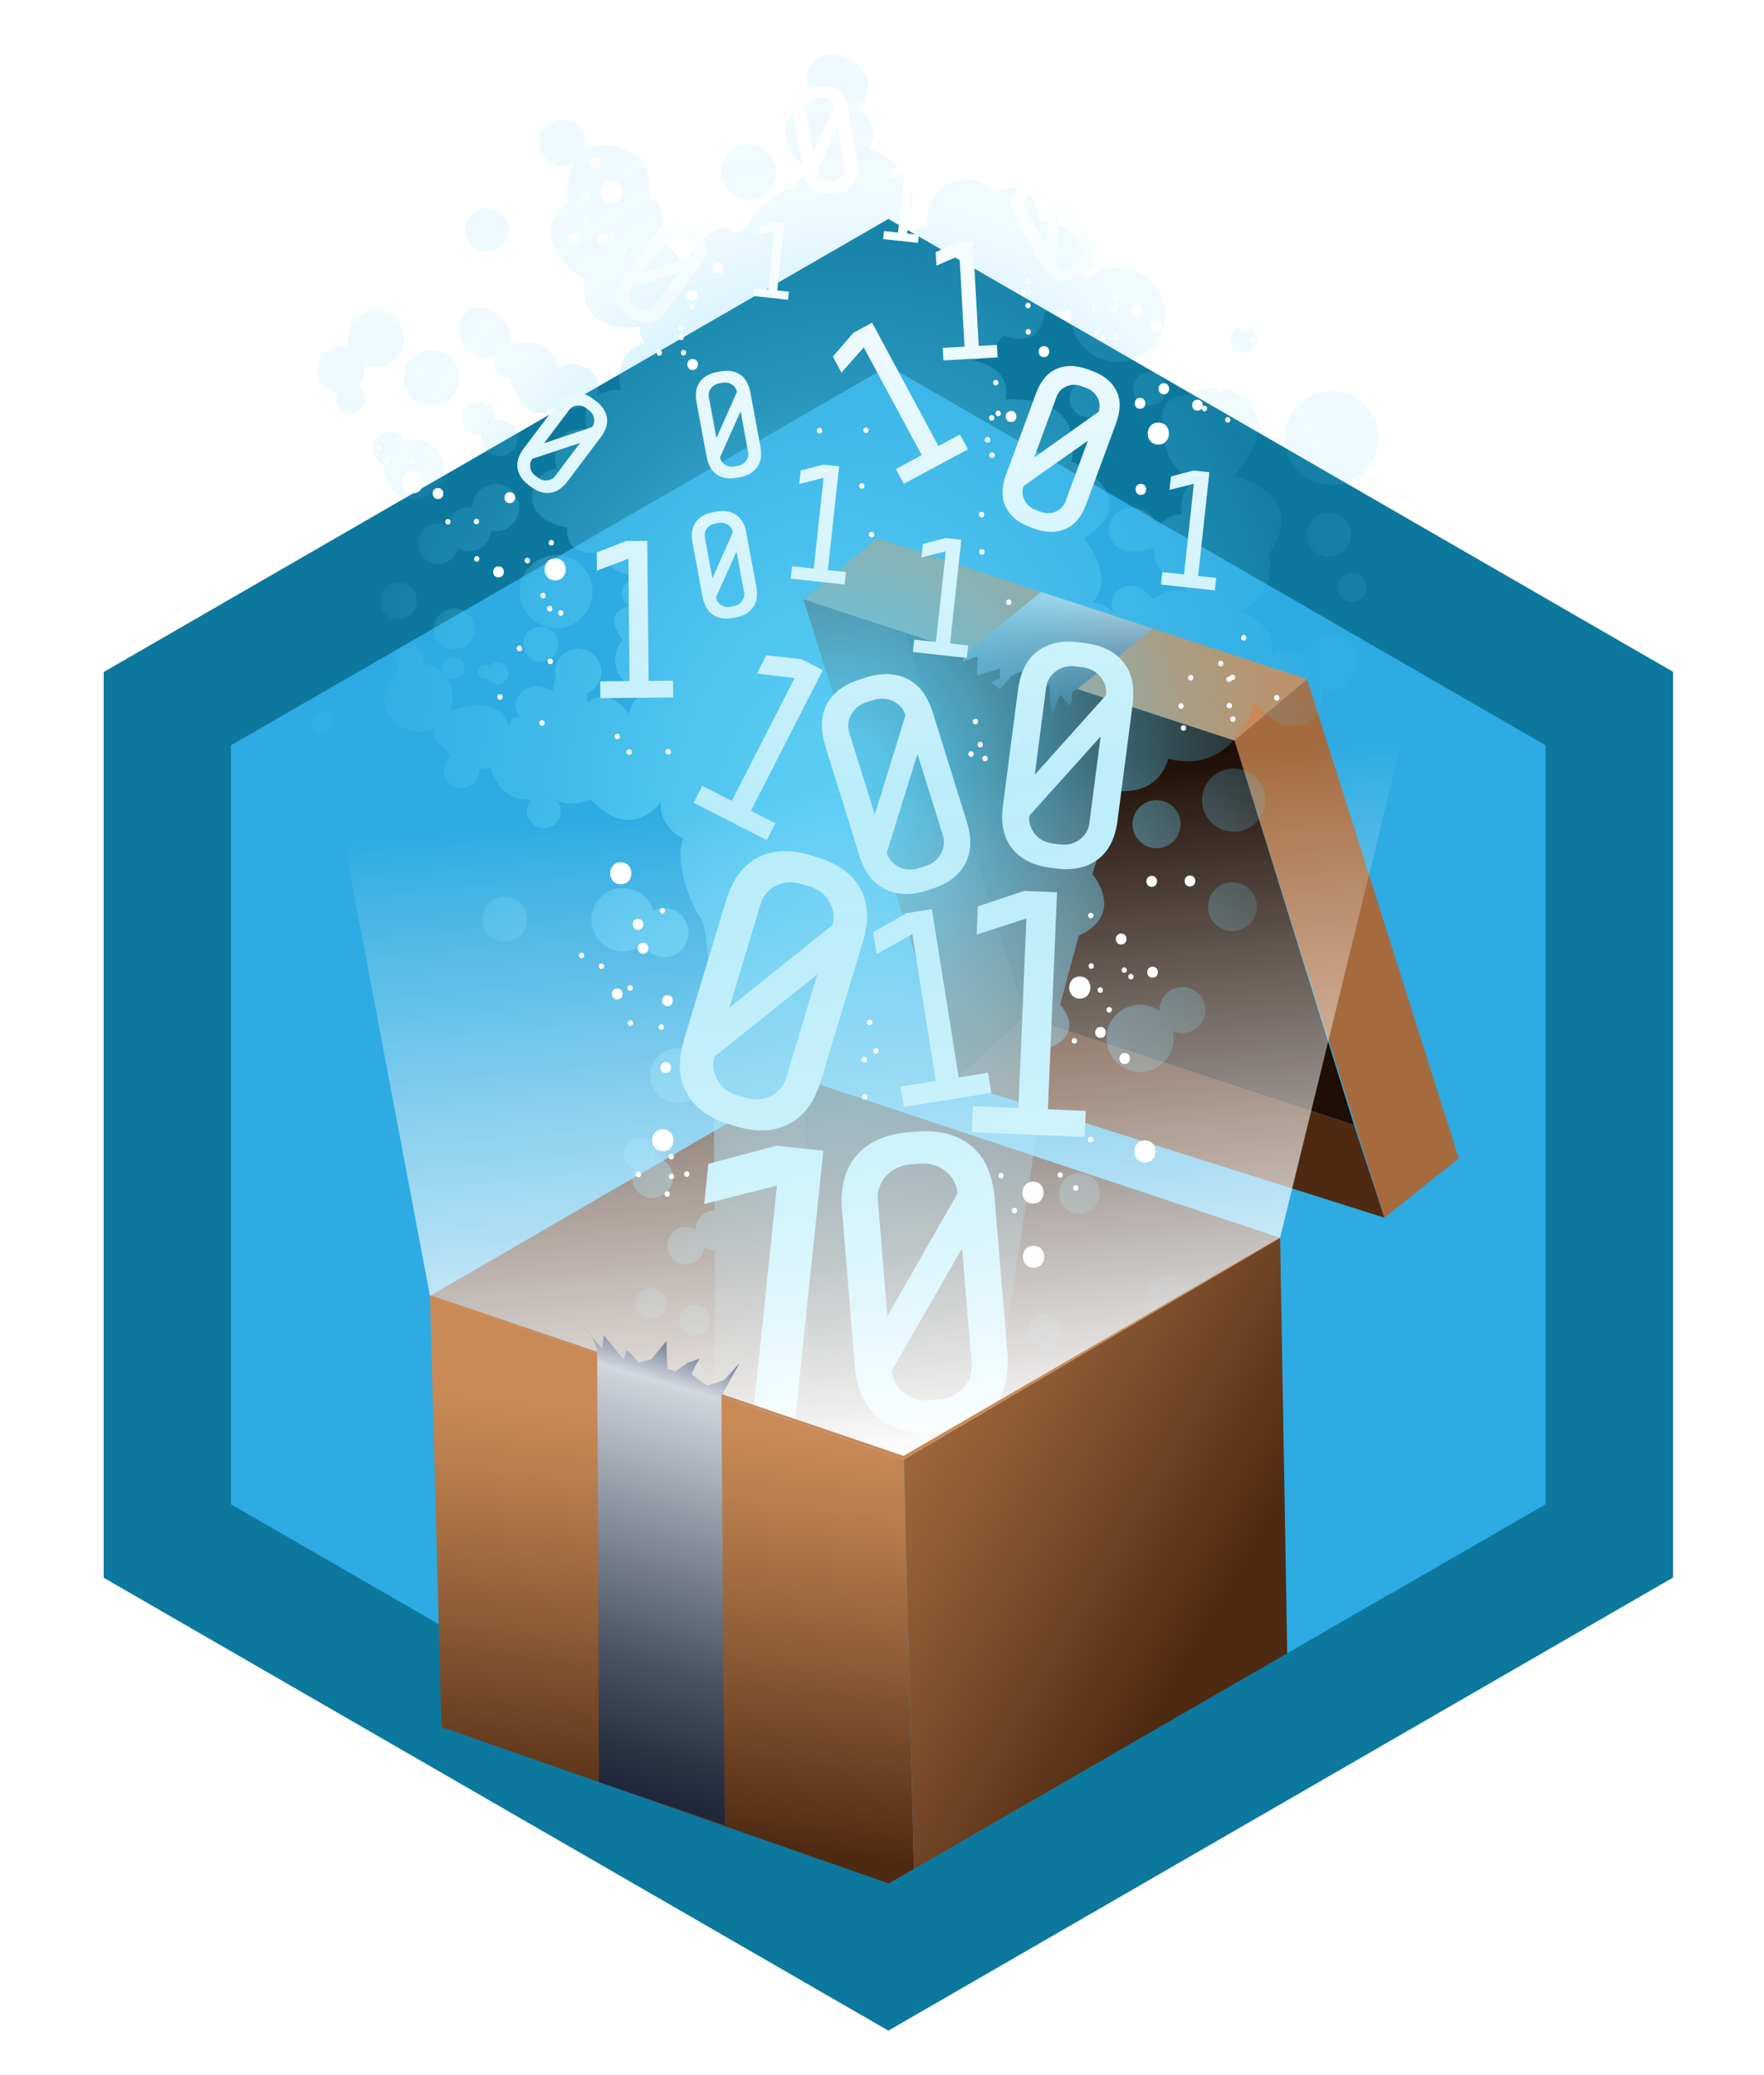 <?xml version="1.0" encoding="UTF-8"?>
<svg xmlns="http://www.w3.org/2000/svg" width="928.9" height="1092.7" xmlns:xlink="http://www.w3.org/1999/xlink" viewBox="0 0 928.9 1092.7">
  <defs>
    <linearGradient id="linear-gradient" x1="549.09" y1="312.04" x2="550.73" y2="378.44" gradientTransform="translate(20.88 -17.78) rotate(2.27)" gradientUnits="userSpaceOnUse">
      <stop offset="0" stop-color="#d4d8df"/>
      <stop offset=".02" stop-color="#cfd4db"/>
      <stop offset=".37" stop-color="#838995"/>
      <stop offset=".67" stop-color="#4b5363"/>
      <stop offset=".88" stop-color="#293143"/>
      <stop offset="1" stop-color="#1c2538"/>
    </linearGradient>
    <radialGradient id="radial-gradient" cx="434.38" cy="425.22" fx="434.38" fy="425.22" r="386.44" gradientTransform="translate(810.51 23.37) rotate(95.43) scale(1 .78)" gradientUnits="userSpaceOnUse">
      <stop offset="0" stop-color="#5bcdf4"/>
      <stop offset=".1" stop-color="rgba(91, 205, 244, .97)" stop-opacity=".97"/>
      <stop offset=".24" stop-color="rgba(91, 205, 244, .88)" stop-opacity=".88"/>
      <stop offset=".42" stop-color="rgba(91, 205, 244, .74)" stop-opacity=".74"/>
      <stop offset=".62" stop-color="rgba(91, 205, 244, .54)" stop-opacity=".54"/>
      <stop offset=".84" stop-color="rgba(91, 205, 244, .29)" stop-opacity=".29"/>
      <stop offset="1" stop-color="#5bcdf4" stop-opacity=".1"/>
    </radialGradient>
    <linearGradient id="linear-gradient-2" x1="419.15" y1="241.36" x2="408.97" y2="835.14" gradientTransform="translate(36.44 -141.03) rotate(-.54)" gradientUnits="userSpaceOnUse">
      <stop offset="0" stop-color="#fff"/>
      <stop offset="1" stop-color="#81def7"/>
    </linearGradient>
    <filter id="outer-glow-1" filterUnits="userSpaceOnUse">
      <feOffset dx="0" dy="0"/>
      <feGaussianBlur result="blur" stdDeviation="14.58"/>
      <feFlood flood-color="#b6f0ff" flood-opacity="1"/>
      <feComposite in2="blur" operator="in"/>
      <feComposite in="SourceGraphic"/>
    </filter>
    <linearGradient id="linear-gradient-3" x1="348.52" y1="1071.81" x2="374.36" y2="749.71" gradientTransform="translate(20.88 -17.78) rotate(2.27)" gradientUnits="userSpaceOnUse">
      <stop offset=".32" stop-color="#4f2a12"/>
      <stop offset=".41" stop-color="#62391c"/>
      <stop offset=".69" stop-color="#99643c"/>
      <stop offset=".89" stop-color="#bb7f4f"/>
      <stop offset="1" stop-color="#c98a57"/>
    </linearGradient>
    <linearGradient id="linear-gradient-4" x1="734.45" y1="896" x2="466.12" y2="753.67" gradientTransform="translate(20.88 -17.78) rotate(2.27)" gradientUnits="userSpaceOnUse">
      <stop offset=".32" stop-color="#4f2a12"/>
      <stop offset=".58" stop-color="#754726"/>
      <stop offset=".85" stop-color="#976138"/>
      <stop offset="1" stop-color="#a56b3f"/>
    </linearGradient>
    <linearGradient id="linear-gradient-5" x1="523.59" y1="757.78" x2="432.7" y2="342.9" gradientTransform="translate(63.62 -50.21) rotate(6.88)" gradientUnits="userSpaceOnUse">
      <stop offset="0" stop-color="#fff"/>
      <stop offset=".83" stop-color="#fff" stop-opacity="0"/>
    </linearGradient>
    <linearGradient id="linear-gradient-6" x1="386.2" y1="717.33" x2="328.25" y2="949.53" gradientTransform="translate(20.88 -17.78) rotate(2.27)" gradientUnits="userSpaceOnUse">
      <stop offset="0" stop-color="#727c92"/>
      <stop offset=".09" stop-color="#d4d8df"/>
      <stop offset=".1" stop-color="#cfd4db"/>
      <stop offset=".43" stop-color="#838995"/>
      <stop offset=".69" stop-color="#4b5363"/>
      <stop offset=".89" stop-color="#293143"/>
      <stop offset="1" stop-color="#1c2538"/>
    </linearGradient>
  </defs>
  <g id="Layer_1" data-name="Layer 1">
    <polygon points="491.8 161 100.4 366.2 100.4 792 482.8 1022 856.5 801.6 847.5 373.2 491.8 161" style="fill: #2dabe2; stroke-width: 0px;"/>
    <path d="M467.8,1069.4L54.6,830.9v-477L467.8,115.3l413.2,238.5v477l-413.2,238.6ZM121.6,792.2l346.2,199.8,346.1-199.8v-399.7l-346-199.8L121.6,392.5v399.7Z" style="fill: #0d789e; stroke-width: 0px;"/>
  </g>
  <g id="Layer_2" data-name="Layer 2">
    <polygon points="423.14 568.37 425.93 751.33 226.43 682.46 423.14 568.37" style="fill: #351a0b; stroke-width: 0px;"/>
    <polygon points="423.14 568.37 674.09 651.86 475.98 768.61 425.93 751.33 423.14 568.37" style="fill: #1e0e05; stroke-width: 0px;"/>
    <g>
      <polygon points="423.13 315.66 461.86 283.38 688.3 357.68 650.09 390.02 423.13 315.66" style="fill: #c98a57; stroke-width: 0px;"/>
      <polygon points="423.13 315.66 502.79 569.65 539.63 535.57 476.4 333.11 423.13 315.66" style="fill: #351a0b; stroke-width: 0px;"/>
      <polygon points="729.03 641.29 502.79 569.65 539.63 535.57 712.98 592.37 729.03 641.29" style="fill: #4f2a12; stroke-width: 0px;"/>
      <polygon points="650.09 390.02 729.03 641.29 768.16 610.01 688.3 357.68 650.09 390.02" style="fill: #a56b3f; stroke-width: 0px;"/>
      <polygon points="650.09 390.02 476.4 333.11 539.63 535.57 712.98 592.37 650.09 390.02" style="fill: #1e0e05; stroke-width: 0px;"/>
    </g>
    <path d="M567.19,362.89l39.99-31.81-58.93-19.39-39.24,32.02-2.54,4.82,8.37-2.82-.34,9.99,9.71-2.85,2.5-.98-.22,5.48-4.86,1.96,4.84,3.73,6.09-6.83s9.2-6.64,8.87,1.74c-.33,8.37,1.22,16.54,1.22,16.54l1.98-10.31,8.13-3.42-.07,7.07,1.46,8.37,2.65-6.96,1.59-3.47,4.9,6.08,1.14-3.56.14-3.53,2.62-1.86Z" style="fill: url(#linear-gradient); stroke-width: 0px;"/>
    <g>
      <path d="M698.75,334.68c-11.04,2.2-11.77,11.54-11.77,11.54-9.08-8.55-17.79-.28-17.79-.28,3.95-17.82-16.43-24.22-16.43-24.22,21.24-7.91,15.27-29.95,15.27-29.95,22.6-31.85-18.35-41.25-18.35-41.25,0,0,22.33-21.93,8.21-37.97-14.11-16.04-33.01-4.14-33.01-4.14-18.63.13-11.37,18.41-11.37,18.41-2.37,17.77,15.47,27.5,15.47,27.5-8.47,2.54-6.68,16.67-6.68,16.67-6.18-.83-12.62,6.18-12.62,6.18,0,0-2.35-7.92-11.56-9.67-9.2-1.75-18.16,8.51-12.33,17.75,5.83,9.25,21.6,3.15,21.6,3.15.39,18.67,18.49,16.63,18.49,16.63-3.37,1.65-.93,6.95-.93,6.95-7.54-4.41-17.79,3.66-17.79,3.66,0,0-6.08-9.46-15.39-6.51-9.31,2.95-5.72,13.39-5.72,13.39-4.82-5.1-10.6-5.38-10.6-5.38,12.52-13.42-4.65-33.59-4.65-33.59,33.83-21.3-6.5-40.59-6.5-40.59,6.95-37.2-34.99-32.47-34.99-32.47,4.11-18.91-18.68-20.76-18.68-20.76,10.15,1.35,17.25-13.19,17.25-13.19,21.52,8.43,22.32-12.51,22.32-12.51,6.25,1.04,10.66.23,13.79-1.52-1.75,13.58,7.8,26.03,21.39,27.85,13.62,1.82,26.14-7.75,27.96-21.37,1.82-13.62-7.75-26.14-21.37-27.96-7.81-1.04-15.26,1.66-20.53,6.73.03-1.43-.07-2.35-.07-2.35,5.03-28.72-24.27-29.46-24.27-29.46-2.91-25.81-23.47-14.65-23.47-14.65,0,0-8.01-11.4-23.15-5.08-15.14,6.32-11.87,23.44-11.87,23.44-10.54-1.41-14.44,9.99-14.44,9.99.62-3.42-.01-6.06-1.39-8.11h0c23.89-28.35-15.11-43.73-15.11-43.73,8.99-10.82-6.59-21.85-6.59-21.85,0,0,7.73-3.44,5.75-13.77-1.98-10.33-19.1-18.2-27.72-10.13-8.63,8.07-2.02,19.3-2.02,19.3-30.62,19.96-.39,38.53-.39,38.53,0,0-6.9,3.55-7.51,8.75h0c-15.88,3.02-25.75,19.84-25.75,19.84-27.97-1.75-32.92,23.41-32.92,23.41-5.41-13.04-13.21-14.08-13.21-14.08,6.53-22.17-5.62-23.39-5.62-23.39,0,0,6.4-24.17-20.13-27.71-6.29-.84-10.86.44-14.2,2.86.34-.89.6-1.82.73-2.8.89-6.65-3.78-12.76-10.43-13.65-6.65-.89-12.76,3.78-13.65,10.43s3.78,12.76,10.43,13.65c2.82.38,5.54-.25,7.81-1.6-4.8,9.01-3.41,21.45-3.41,21.45-24.54,20.16,8.94,40.12,8.94,40.12-3.67,30.49,29.24,24.96,29.24,24.96-1.02,4.63,2.86,8.33,2.86,8.33-18.6,5.46-12.86,24.9-12.86,24.9-6.05-.13-10.2,1.02-13.04,2.83,2.64-5.36,0-12.45-6.45-15.09-9.1-3.73-13.6.93-13.6.93-4.16-20.2-25.15-12.49-25.15-12.49,0,0,3.25-8.25-7.07-16.48s-23.53.06-19.35,13.18c4.19,13.12,19.04,9.62,19.04,9.62-3.47,12.33,6.96,11.21,6.96,11.21,0,0,7.37,28.62,24.53,14.7,0,0,4.97,3.86,15.11-.27.67-.27,1.29-.59,1.86-.93-3.21,5.96-.7,13.46-.7,13.46-22.84-1.46-15.9,20.92-15.9,20.92,0,0-11.97.39-13.01,14.15-1.04,13.76,18.42,16.76,18.42,16.76-1.12,17.33,18.55,12.8,18.55,12.8.88,11.24,17.38,12.65,17.38,12.65-12.85,7.02-4.14,16.13-4.14,16.13-14.05,4.08-2.68,17.12-2.68,17.12-13.25,18.89,11.47,30.13,11.47,30.13-6.24-.83-8.1,9.25-8.1,9.25-11.56-15.44-22.16-5.74-22.16-5.74,0,0,.43-2.27.29-5.15,3.8-1.65,6.68-5.18,7.27-9.59.89-6.7-3.81-12.85-10.51-13.74-6.7-.89-12.85,3.81-13.74,10.51-.23,1.75-.08,3.47.39,5.06-1.65,3.11-1.57,6.95-1.57,6.95,0,0-9.08-6.38-16.31.21-7.23,6.58-.99,13.37-.99,13.37-7.41-.99-4.89,6.89-4.89,6.89-5.5-20.4-27.74-11.82-32.12-9.9.71-1.57,1.22-3.27,1.46-5.08,1.32-9.87-5.62-18.94-15.49-20.26-.05,0-.1,0-.15-.01.16-.46.27-.94.34-1.44.55-4.13-2.35-7.92-6.48-8.47-4.13-.55-7.92,2.35-8.47,6.48-.33,2.47.58,4.81,2.25,6.42-4.1,2.78-7.05,7.22-7.75,12.52-1.32,9.87,5.62,18.94,15.49,20.26,3.72.5,7.33-.18,10.45-1.74-1.09,6.33,6.49,11.79,6.49,11.79.68,1.22,1.4,2.28,2.15,3.24-1.79,1.45-3.06,3.55-3.39,6.02-.68,5.11,2.91,9.81,8.02,10.49,5.11.68,9.81-2.91,10.49-8.02.08-.59.1-1.18.06-1.75,3.58-.22,6.13-1.28,6.13-1.28,3.96,14.96,13.93,17.51,21.67,16.99-1.33,1.33-2.26,3.09-2.53,5.1-.65,4.88,2.78,9.36,7.65,10.01,4.88.65,9.36-2.78,10.01-7.65.37-2.8-.6-5.47-2.42-7.36,7.01,4.84,18.17-.14,18.17-.14,21.88,23.58,37.15,1.38,37.15,1.38-1.72,12.88,11.74,19.52,11.74,19.52-3.81,5.61-.6,27.44,9.61,42.56,2.31,3.43,3.89,21.74,4.96,48.01-6.92,2.55-12.24,8.75-13.28,16.57-.17,1.25-.2,2.48-.14,3.7-.74-.23-1.51-.41-2.3-.52-7.91-1.06-15.17,4.5-16.23,12.41-1.06,7.91,4.5,15.17,12.41,16.23,7.59,1.01,14.58-4.07,16.06-11.48,1.43.86,2.98,1.53,4.62,2.03.41,20.55.65,43.13.77,65.9-5.08.25-9.42,4.09-10.12,9.31-.04.33-.07.65-.08.97-1.09-.64-2.32-1.08-3.66-1.26-5.34-.71-10.25,3.04-10.96,8.38-.71,5.34,3.04,10.25,8.38,10.96,5.34.71,10.25-3.04,10.96-8.38.01-.11.02-.22.03-.33,1.33.9,2.87,1.52,4.57,1.74.32.04.64.07.96.08.17,75.14-.77,146.03-.77,146.03l135.79,18.13,41.42-271.13c19.44-8.15,5.38-22.62,5.38-22.62l9.85-36.44c25.11-11.33,7.2-32.34,7.2-32.34l13.2-43.86c23.06,2.03,26.64-16.89,26.64-16.89,36.03,9,45.77-30.6,45.77-30.6,0,0,9.6,16.49,24.23,12.93,14.63-3.55,11.35-20.25,11.35-20.25,0,0,7.13,7.51,15.1-5.06,7.97-12.57-1.77-24.09-12.81-21.9ZM289.45,418.81c.5-.2.79-.33.79-.33.35.48.72.91,1.12,1.3-.59-.4-1.23-.73-1.91-.98ZM290.3,330.63c-10.51-1.4-17.89-11.06-16.48-21.56,1.4-10.51,11.06-17.89,21.56-16.48,10.51,1.4,17.89,11.06,16.48,21.56-1.4,10.51-11.06,17.89-21.56,16.48ZM293.88,340.47c-.68,5.08-5.35,8.65-10.43,7.97-5.08-.68-8.65-5.35-7.97-10.43.68-5.08,5.35-8.65,10.43-7.97,5.08.68,8.65,5.35,7.97,10.43ZM262.68,348.94c3.15.42,5.36,3.32,4.94,6.47-.42,3.15-3.32,5.36-6.47,4.94-1.97-.26-3.57-1.49-4.39-3.14-.55.19-1.14.28-1.75.19-2.08-.28-3.54-2.19-3.26-4.26.28-2.08,2.19-3.54,4.26-3.26.68.09,1.28.37,1.78.75,1.23-1.25,3-1.94,4.88-1.69ZM248.55,267.19s.07.01.1.02c0-.5.03-1,.1-1.51.91-6.79,7.15-11.57,13.94-10.66,6.79.91,11.57,7.15,10.66,13.94-.91,6.79-7.15,11.57-13.94,10.66-.28-.04-.56-.1-.84-.15-.02.24-.03.49-.06.74-.85,6.35-6.68,10.81-13.03,9.96-1.62-.22-3.11-.76-4.43-1.55-1.22,5.32-6.32,8.93-11.83,8.2-5.86-.78-9.97-6.16-9.19-12.02.78-5.86,6.16-9.97,12.02-9.19,1.28.17,2.47.57,3.55,1.14,1.03-6.14,6.74-10.4,12.96-9.57ZM212.58,197.15c1.08-8.12,8.55-13.83,16.67-12.74,8.12,1.08,13.83,8.55,12.74,16.67-1.08,8.12-8.55,13.83-16.67,12.74-8.12-1.08-13.83-8.55-12.74-16.67ZM260.42,221.32s-.01.06-.02.09c1.24-.36,2.56-.48,3.92-.3,5.22.7,8.89,5.49,8.19,10.71-.7,5.22-5.49,8.89-10.71,8.19-5.22-.7-8.89-5.49-8.19-10.71.03-.24.08-.47.13-.7-.97.22-1.99.28-3.03.14-4.73-.63-8.06-4.98-7.43-9.71.63-4.73,4.98-8.06,9.71-7.43s8.06,4.98,7.43,9.71ZM245.06,119.59c.84-6.29,6.62-10.71,12.91-9.87,6.29.84,10.71,6.62,9.87,12.91s-6.62,10.71-12.91,9.87c-6.29-.84-10.71-6.62-9.87-12.91ZM202.43,244.69c-3.95-1.32-6.55-5.29-5.98-9.57.65-4.85,5.1-8.25,9.95-7.61,2.95.39,5.36,2.2,6.65,4.64,2.21-.74,4.61-1.01,7.08-.68,8.66,1.16,14.74,9.11,13.59,17.77-1.16,8.66-9.11,14.74-17.77,13.59-8.66-1.16-14.74-9.11-13.59-17.77.02-.12.05-.24.07-.37ZM379.82,88.75c1.06-7.97,8.38-13.56,16.35-12.5,7.97,1.06,13.56,8.38,12.5,16.35-1.06,7.97-8.38,13.56-16.35,12.5-7.97-1.06-13.56-8.38-12.5-16.35ZM614.4,205.81c-.65,4.85-5.1,8.25-9.95,7.61-4.85-.65-8.25-5.1-7.61-9.95.65-4.85,5.1-8.25,9.95-7.61,4.85.65,8.25,5.1,7.61,9.95ZM688.3,280.14c.85-6.35,6.68-10.81,13.03-9.96,6.35.85,10.81,6.68,9.96,13.03-.85,6.35-6.68,10.81-13.03,9.96s-10.81-6.68-9.96-13.03ZM719.53,310.45c-.55,4.14-4.36,7.05-8.5,6.5-4.14-.55-7.05-4.36-6.5-8.5.55-4.14,4.36-7.05,8.5-6.5,4.14.55,7.05,4.36,6.5,8.5ZM725.53,233.95c-1.8,13.51-14.21,23-27.72,21.19-13.51-1.8-23-14.21-21.19-27.72,1.8-13.51,14.21-23,27.72-21.19,13.51,1.8,23,14.21,21.19,27.72ZM647.93,177.73c.51-3.81,4.01-6.49,7.82-5.98,3.81.51,6.49,4.01,5.98,7.82s-4.01,6.49-7.82,5.98c-3.81-.51-6.49-4.01-5.98-7.82ZM574.26,200.45c5.31.71,9.04,5.59,8.33,10.9-.71,5.31-5.59,9.04-10.9,8.33-5.31-.71-9.04-5.59-8.33-10.9.71-5.31,5.59-9.04,10.9-8.33ZM666.18,423.57c-1.22,9.12-9.6,15.53-18.72,14.31-9.12-1.22-15.53-9.6-14.31-18.72,1.22-9.12,9.6-15.53,18.72-14.31,9.12,1.22,15.53,9.6,14.31,18.72ZM607.37,446.57c-6.93-.92-11.79-7.29-10.87-14.22.92-6.93,7.29-11.79,14.22-10.87,6.93.92,11.79,7.29,10.87,14.22-.92,6.93-7.29,11.79-14.22,10.87ZM661.74,479.14c-.94,7.04-7.41,11.99-14.45,11.05s-11.99-7.41-11.05-14.45c.94-7.04,7.41-11.99,14.45-11.05s11.99,7.41,11.05,14.45ZM634.7,533.51c-.89,6.64-6.99,11.3-13.62,10.42-1.22-.16-2.37-.5-3.43-.99.44,1.98.57,4.07.29,6.21-1.29,9.7-10.21,16.51-19.9,15.22-9.7-1.29-16.51-10.21-15.22-19.9,1.29-9.7,10.21-16.51,19.9-15.22,2.93.39,5.6,1.49,7.86,3.08-.02-.67,0-1.34.09-2.02.89-6.64,6.99-11.3,13.62-10.42,6.64.89,11.3,6.99,10.42,13.62ZM579.08,629.81c-.79,5.89-6.2,10.02-12.08,9.24-5.89-.79-10.02-6.2-9.24-12.08.79-5.89,6.2-10.02,12.08-9.24,5.89.79,10.02,6.2,9.24,12.08ZM630.88,688.05c-1.05,7.88-8.29,13.41-16.17,12.36-7.88-1.05-13.41-8.29-12.36-16.17,1.05-7.88,8.29-13.41,16.17-12.36,7.88,1.05,13.41,8.29,12.36,16.17ZM549.05,708.89c-4.68-.62-7.96-4.92-7.34-9.6.62-4.68,4.92-7.96,9.6-7.34s7.96,4.92,7.34,9.6c-.62,4.68-4.92,7.96-9.6,7.34ZM568.33,774.12c-.52,3.93-4.13,6.68-8.06,6.16s-6.68-4.13-6.16-8.06c.52-3.93,4.13-6.68,8.06-6.16,3.93.52,6.68,4.13,6.16,8.06ZM308.89,753.95c-.52,3.93-4.13,6.68-8.06,6.16s-6.68-4.13-6.16-8.06,4.13-6.68,8.06-6.16,6.68,4.13,6.16,8.06ZM370.22,723.31c-.42,3.17-3.34,5.4-6.52,4.98-3.17-.42-5.4-3.34-4.98-6.52.42-3.17,3.34-5.4,6.52-4.98,3.17.42,5.4,3.34,4.98,6.52ZM373.82,696.34c-.59,4.44-4.68,7.57-9.12,6.97-4.44-.59-7.57-4.68-6.97-9.12.59-4.44,4.68-7.57,9.12-6.97,4.44.59,7.57,4.68,6.97,9.12ZM350.96,687.44c-.6,4.5-4.74,7.67-9.24,7.06-4.5-.6-7.67-4.74-7.06-9.24.6-4.5,4.74-7.67,9.24-7.06,4.5.6,7.67,4.74,7.06,9.24ZM354.23,621.5c-.79,5.89-6.2,10.02-12.08,9.24-5.89-.79-10.02-6.2-9.24-12.08.17-1.31.59-2.52,1.17-3.63-3.63-1.25-5.99-4.91-5.47-8.86.6-4.5,4.74-7.67,9.24-7.06,4.5.6,7.67,4.74,7.06,9.24-.05.36-.13.71-.22,1.05.1.01.19.01.29.02,5.89.79,10.02,6.2,9.24,12.08ZM325.86,500.9c-9.12-1.22-15.53-9.6-14.31-18.72,1.22-9.12,9.6-15.53,18.72-14.31,6.69.89,11.9,5.64,13.74,11.71,2.22-1.1,4.78-1.58,7.42-1.22,7.04.94,11.99,7.41,11.05,14.45-.94,7.04-7.41,11.99-14.45,11.05-4.18-.56-7.61-3.08-9.52-6.5-3.43,2.76-7.93,4.17-12.63,3.54ZM239.43,345.84c3.24.43,5.51,3.41,5.08,6.65-.43,3.24-3.41,5.51-6.65,5.08-3.24-.43-5.51-3.41-5.08-6.65s3.41-5.51,6.65-5.08ZM200.23,315.18c.71-5.3,5.57-9.02,10.87-8.31,5.3.71,9.02,5.57,8.31,10.87-.71,5.3-5.57,9.02-10.87,8.31-5.3-.71-9.02-5.57-8.31-10.87ZM237.73,341.88c-5.89-.79-10.02-6.2-9.24-12.08.79-5.89,6.2-10.02,12.08-9.24,5.89.79,10.02,6.2,9.24,12.08-.79,5.89-6.2,10.02-12.08,9.24ZM175.66,381.28c-.43,3.23-3.4,5.5-6.63,5.07-3.23-.43-5.5-3.4-5.07-6.63.43-3.23,3.4-5.5,6.63-5.07,3.23.43,5.5,3.4,5.07,6.63ZM277.49,485.58c-.87,6.5-6.84,11.07-13.34,10.2-6.5-.87-11.07-6.84-10.2-13.34.87-6.5,6.84-11.07,13.34-10.2,6.5.87,11.07,6.84,10.2,13.34ZM192.41,211.24c-.56,4.19-4.41,7.13-8.6,6.57-4.19-.56-7.13-4.41-6.57-8.6.1-.73.3-1.41.58-2.05-6.74-.97-11.45-7.18-10.55-13.94.91-6.81,7.16-11.59,13.97-10.68.92.12,1.8.35,2.63.66-.67-2.05-.92-4.28-.62-6.56,1.08-8.12,8.55-13.83,16.67-12.75s13.83,8.55,12.75,16.67c-1.08,8.12-8.55,13.83-16.67,12.75-1.53-.2-2.98-.64-4.31-1.26.33,1.42.43,2.93.22,4.46-.37,2.75-1.62,5.16-3.42,7.01,2.69,1.48,4.34,4.49,3.91,7.72Z" style="fill: url(#radial-gradient); stroke-width: 0px;"/>
      <path d="M442.93,792.25l-85.1-8.91,2.06-19.63,34.29,3.59,14.96-142.96-38.33,9.75,2.22-21.21,35.67-9.5,24.87,2.6-17.13,163.65,28.55,2.99-2.06,19.63ZM509.13,346.48l-28.42-3.08.71-6.56,11.45,1.24,5.18-47.73-12.82,3.21.77-7.08,11.93-3.13,8.3.9-5.93,54.64,9.53,1.03-.71,6.56ZM639.75,310.92l-28.42-3.08.71-6.56,11.45,1.24,5.18-47.73-12.82,3.21.77-7.08,11.93-3.13,8.3.9-5.93,54.64,9.53,1.03-.71,6.56ZM444.77,307.82l-28.42-3.08.71-6.56,11.45,1.24,5.18-47.73-12.82,3.21.77-7.08,11.93-3.13,8.3.9-5.93,54.64,9.53,1.03-.71,6.56ZM414.95,157.86l-18.34-1.99.46-4.23,7.39.8,3.34-30.81-8.27,2.07.5-4.57,7.7-2.02,5.36.58-3.82,35.26,6.15.67-.46,4.23ZM483.39,127.9l-18.34-1.99.46-4.23,7.39.8,3.34-30.81-8.27,2.07.5-4.57,7.7-2.02,5.36.58-3.82,35.26,6.15.67-.46,4.23ZM354.49,367.31l-38.36.36-.08-8.85,15.46-.14-.6-64.44-16.58,6.29-.09-9.56,15.4-6.05,11.21-.1.69,73.77,12.87-.12.08,8.85ZM403.79,442.46l-38.52-19.71,4.55-8.89,15.52,7.94,33.11-64.71-19.86-2.38,4.91-9.6,18.55,2.02,11.26,5.76-37.9,74.07,12.92,6.61-4.55,8.89ZM521.98,575.56l-46.09,7.34-1.69-10.63,18.57-2.96-12.32-77.42-18.81,10.56-1.83-11.49,17.44-10.05,13.47-2.14,14.11,88.63,15.46-2.46,1.69,10.63ZM530.48,712.46l-6.69-81.28c-1.04-12.64-5.21-21.92-12.52-27.84-7.31-5.92-16.84-8.39-28.57-7.43l-4.53.37c-11.73.97-20.73,4.97-26.97,12-6.22,7.03-8.83,16.87-7.79,29.51l6.69,81.28c1.03,12.5,5.22,21.73,12.61,27.72,7.39,5.99,16.87,8.5,28.46,7.55l4.53-.37c11.59-.95,20.53-4.98,26.85-12.1,6.32-7.12,8.96-16.92,7.93-29.41ZM462.26,631.93c-.38-4.67,1.05-8.84,4.29-12.52,3.27-3.68,7.61-5.74,13.02-6.19l4.53-.37c5.42-.45,10.03.88,13.85,3.98,3.8,3.1,5.92,6.98,6.3,11.65l-36.96,64.64-5.03-61.19ZM507.33,730.85c-3.27,3.68-7.59,5.74-13.02,6.19l-4.53.37c-5.41.44-10.03-.88-13.85-3.98-3.8-3.1-5.9-6.98-6.28-11.65l36.97-64.41,5.02,60.96c.38,4.67-1.07,8.84-4.31,12.52ZM452.96,467.81c-4.32-7.64-11.75-13.05-22.27-16.23l-4.06-1.23c-10.52-3.18-19.7-2.78-27.53,1.19-7.81,3.97-13.44,11.63-16.86,22.96l-22.01,72.87c-3.38,11.2-2.91,20.66,1.46,28.39,4.37,7.73,11.74,13.15,22.13,16.29l4.06,1.23c10.39,3.14,19.53,2.7,27.45-1.32,7.92-4.02,13.57-11.62,16.95-22.82l22.01-72.87c3.42-11.33,2.97-20.82-1.35-28.46ZM413.93,567.79c-1.27,4.19-3.95,7.31-8.03,9.4-4.1,2.08-8.56,2.39-13.42.92l-4.06-1.23c-4.85-1.46-8.41-4.2-10.67-8.2-2.24-3.99-2.73-8.08-1.47-12.27l54.15-43.28-16.51,54.65ZM438.26,487.23l-54.21,43.48,16.57-54.85c1.27-4.19,3.93-7.32,8.01-9.4,4.1-2.08,8.58-2.38,13.42-.92l4.06,1.23c4.86,1.47,8.41,4.2,10.67,8.19,2.24,3.99,2.75,8.08,1.49,12.27ZM509.1,432.74l-17.83-57.26c-2.77-8.91-7.26-14.89-13.45-17.97-6.19-3.07-13.43-3.32-21.69-.75l-3.19.99c-8.26,2.57-14.08,6.89-17.43,12.93-3.34,6.04-3.63,13.52-.86,22.42l17.83,57.26c2.74,8.8,7.23,14.76,13.49,17.87,6.27,3.11,13.47,3.4,21.64.85l3.19-.99c8.17-2.54,13.93-6.87,17.33-12.99,3.39-6.12,3.72-13.58.98-22.38ZM460.65,428.99l-13.42-43.1c-1.02-3.29-.67-6.51,1.07-9.67,1.75-3.16,4.54-5.34,8.35-6.53l3.19-.99c3.82-1.19,7.34-.98,10.58.63,3.23,1.61,5.36,4.06,6.39,7.35l-16.16,52.31ZM495.43,449.65c-1.75,3.17-4.53,5.34-8.35,6.53l-3.19.99c-3.81,1.19-7.34.98-10.58-.63-3.23-1.61-5.35-4.06-6.38-7.35l16.21-52.15,13.37,42.94c1.02,3.29.65,6.52-1.09,9.68ZM400.44,235.32l-5.31-28.64c-.83-4.46-2.64-7.6-5.46-9.44-2.81-1.84-6.29-2.38-10.42-1.61l-1.59.3c-4.13.77-7.19,2.51-9.15,5.24-1.96,2.72-2.53,6.31-1.7,10.77l5.31,28.64c.82,4.4,2.64,7.54,5.48,9.4,2.84,1.86,6.3,2.41,10.39,1.65l1.59-.3c4.09-.76,7.12-2.51,9.1-5.27,1.99-2.76,2.57-6.33,1.76-10.74ZM377.28,230.72l-4-21.56c-.31-1.65.05-3.18,1.07-4.6,1.03-1.43,2.5-2.32,4.4-2.67l1.59-.3c1.91-.35,3.6-.05,5.07.91,1.46.96,2.35,2.27,2.66,3.91l-10.8,24.3ZM392.87,242.69c-1.03,1.43-2.49,2.31-4.4,2.67l-1.59.3c-1.9.35-3.6.05-5.07-.91-1.46-.96-2.35-2.27-2.65-3.91l10.82-24.22,3.98,21.48c.31,1.65-.06,3.18-1.08,4.61ZM398.3,309.15l-5.31-28.64c-.83-4.46-2.64-7.6-5.46-9.44-2.81-1.84-6.29-2.38-10.42-1.61l-1.59.3c-4.13.77-7.19,2.51-9.15,5.24-1.96,2.72-2.53,6.31-1.7,10.77l5.31,28.64c.82,4.4,2.64,7.54,5.48,9.4,2.84,1.86,6.3,2.41,10.39,1.65l1.59-.3c4.09-.76,7.12-2.51,9.1-5.27,1.99-2.76,2.57-6.33,1.76-10.74ZM375.14,304.56l-4-21.56c-.31-1.65.05-3.18,1.07-4.6,1.03-1.43,2.5-2.32,4.4-2.67l1.59-.3c1.91-.35,3.6-.05,5.07.91,1.46.96,2.35,2.27,2.66,3.91l-10.8,24.3ZM390.73,316.52c-1.03,1.43-2.49,2.31-4.4,2.67l-1.59.3c-1.9.35-3.6.05-5.07-.91-1.46-.96-2.35-2.27-2.65-3.91l10.82-24.22,3.98,21.48c.31,1.65-.06,3.18-1.08,4.61ZM350.83,163.85l17.53-23.27c2.73-3.62,3.82-7.09,3.27-10.4-.54-3.31-2.5-6.24-5.86-8.77l-1.3-.98c-3.36-2.53-6.71-3.6-10.04-3.21-3.33.4-6.36,2.4-9.09,6.02l-17.53,23.27c-2.69,3.58-3.77,7.04-3.22,10.39.55,3.35,2.48,6.27,5.8,8.77l1.3.98c3.32,2.5,6.66,3.55,10.03,3.15,3.37-.4,6.41-2.38,9.1-5.96ZM338.58,143.68l13.19-17.52c1.01-1.34,2.38-2.11,4.12-2.32,1.75-.21,3.39.28,4.94,1.44l1.3.98c1.55,1.17,2.47,2.62,2.75,4.35.28,1.73-.08,3.27-1.09,4.6l-25.21,8.46ZM340.29,163.25c-1.75.21-3.39-.27-4.94-1.44l-1.3-.98c-1.55-1.17-2.47-2.62-2.75-4.35-.28-1.73.08-3.26,1.09-4.6l25.17-8.4-13.14,17.45c-1.01,1.34-2.39,2.11-4.12,2.32ZM298.78,253.59l17.53-23.27c2.73-3.62,3.82-7.09,3.27-10.4-.54-3.31-2.5-6.24-5.86-8.77l-1.3-.98c-3.36-2.53-6.71-3.6-10.04-3.21-3.33.4-6.36,2.4-9.09,6.02l-17.53,23.27c-2.69,3.58-3.77,7.04-3.22,10.39.55,3.35,2.48,6.27,5.8,8.77l1.3.98c3.32,2.5,6.66,3.55,10.03,3.15,3.37-.4,6.41-2.38,9.1-5.96ZM286.52,233.42l13.19-17.52c1.01-1.34,2.38-2.11,4.12-2.32,1.75-.21,3.39.28,4.94,1.44l1.3.98c1.55,1.17,2.47,2.62,2.75,4.35.28,1.73-.08,3.27-1.09,4.6l-25.21,8.46ZM288.23,253c-1.75.21-3.39-.27-4.94-1.44l-1.3-.98c-1.55-1.17-2.47-2.62-2.75-4.35-.28-1.73.08-3.26,1.09-4.6l25.17-8.4-13.14,17.45c-1.01,1.34-2.39,2.11-4.12,2.32ZM509.74,236.63l-33.79,18.17-4.19-7.79,13.62-7.32-30.53-56.76-11.75,13.29-4.53-8.42,10.82-12.52,9.87-5.31,34.94,64.97,11.33-6.1,4.19,7.79ZM525.33,188.21l-28.54,1.59-.37-6.58,11.5-.64-2.67-47.94-12.12,5.26-.4-7.11,11.26-5.03,8.34-.46,3.06,54.88,9.57-.53.37,6.58ZM571.17,598.74l-59.42-2.5.58-13.71,23.95,1.01,4.2-99.82-26.17,8.42.62-14.81,24.33-8.14,17.36.73-4.81,114.27,19.94.84-.58,13.71ZM591.58,348.73c-4.45-5.52-11.09-8.86-19.9-10.01l-3.4-.44c-8.81-1.15-16.08.38-21.8,4.58-5.71,4.2-9.19,11.04-10.42,20.53l-7.95,61.02c-1.22,9.38.4,16.86,4.91,22.45,4.51,5.59,11.1,8.95,19.8,10.08l3.4.44c8.7,1.13,15.94-.42,21.72-4.67,5.79-4.25,9.29-11.06,10.51-20.44l7.95-61.02c1.24-9.49-.37-17-4.83-22.52ZM573.62,433.62c-.46,3.51-2.19,6.35-5.17,8.55-2.99,2.2-6.51,3.03-10.58,2.5l-3.4-.44c-4.06-.53-7.26-2.24-9.59-5.13-2.32-2.89-3.25-6.08-2.79-9.59l37.49-41.66-5.96,45.77ZM582.41,366.15l-37.51,41.83,5.99-45.94c.46-3.51,2.17-6.36,5.15-8.56,2.99-2.2,6.53-3.03,10.58-2.5l3.4.44c4.07.53,7.26,2.24,9.59,5.13,2.31,2.89,3.26,6.08,2.8,9.59ZM587.91,205.88c-2.3-4.71-6.54-8.2-12.7-10.47l-2.38-.88c-6.16-2.27-11.65-2.36-16.46-.27-4.8,2.09-8.43,6.45-10.87,13.09l-15.73,42.67c-2.42,6.56-2.47,12.22-.14,16.98,2.33,4.77,6.53,8.26,12.62,10.51l2.38.88c6.09,2.24,11.55,2.31,16.42.19,4.87-2.11,8.51-6.45,10.92-13.01l15.73-42.67c2.45-6.64,2.52-12.31.21-17.02ZM561.07,264.1c-.9,2.45-2.62,4.22-5.12,5.32-2.52,1.09-5.19,1.12-8.04.07l-2.38-.88c-2.84-1.05-4.86-2.8-6.07-5.27-1.2-2.46-1.34-4.91-.44-7.37l33.84-23.88-11.79,32ZM578.45,216.93l-33.88,24,11.84-32.12c.9-2.45,2.61-4.22,5.11-5.32,2.52-1.09,5.2-1.11,8.04-.07l2.38.88c2.85,1.05,4.86,2.8,6.07,5.27,1.19,2.46,1.35,4.92.45,7.37ZM441.08,47.2c-2.79-1.87-6.26-2.44-10.4-1.72l-1.6.28c-4.14.72-7.21,2.44-9.2,5.14-1.99,2.7-2.59,6.29-1.81,10.75l5.02,28.69c.77,4.41,2.56,7.56,5.39,9.45,2.82,1.89,6.28,2.48,10.37,1.76l1.6-.28c4.09-.72,7.14-2.44,9.16-5.17,2.02-2.74,2.64-6.31,1.87-10.72l-5.02-28.69c-.78-4.46-2.57-7.63-5.36-9.5ZM444.94,88.09c.29,1.65-.09,3.18-1.13,4.59-1.04,1.42-2.51,2.29-4.43,2.62l-1.6.28c-1.91.33-3.6.01-5.06-.97-1.45-.98-2.32-2.29-2.61-3.94l11.06-24.11,3.76,21.52ZM428.35,80.56l-3.78-21.6c-.29-1.65.09-3.18,1.12-4.59,1.04-1.41,2.52-2.29,4.43-2.62l1.6-.28c1.92-.33,3.6-.01,5.06.96,1.45.98,2.33,2.29,2.62,3.94l-11.05,24.19ZM574.19,126.43l-14.25-25.41c-2.22-3.95-4.95-6.35-8.2-7.18-3.25-.84-6.72-.23-10.38,1.83l-1.41.79c-3.67,2.06-6,4.69-6.98,7.9-.98,3.21-.36,6.79,1.85,10.74l14.25,25.41c2.19,3.91,4.92,6.28,8.22,7.13,3.29.85,6.74.26,10.37-1.78l1.41-.79c3.62-2.03,5.93-4.67,6.92-7.92.99-3.25.4-6.83-1.79-10.73ZM550.79,129.53l-10.73-19.13c-.82-1.46-.97-3.03-.47-4.7.51-1.68,1.62-3,3.31-3.94l1.41-.79c1.7-.95,3.39-1.2,5.09-.77,1.7.44,2.96,1.39,3.78,2.85l-2.4,26.49ZM569.4,135.84c-.51,1.68-1.61,2.99-3.31,3.94l-1.41.79c-1.69.95-3.39,1.2-5.09.77-1.7-.44-2.95-1.39-3.77-2.85l2.44-26.42,10.69,19.06c.82,1.46.97,3.03.46,4.71Z" style="fill: url(#linear-gradient-2); filter: url(#outer-glow-1); stroke-width: 0px;"/>
      <path d="M336.01,489.71c3.72,0,3.73-5.79,0-5.79s-3.73,5.79,0,5.79h0Z" style="fill: #fff; stroke-width: 0px;"/>
      <path d="M338.64,502.28c3.72,0,3.73-5.79,0-5.79s-3.73,5.79,0,5.79h0Z" style="fill: #fff; stroke-width: 0px;"/>
      <path d="M325.02,526.33c3.72,0,3.73-5.79,0-5.79s-3.73,5.79,0,5.79h0Z" style="fill: #fff; stroke-width: 0px;"/>
      <path d="M350.56,565.12c3.72,0,3.73-5.79,0-5.79s-3.73,5.79,0,5.79h0Z" style="fill: #fff; stroke-width: 0px;"/>
      <path d="M351.49,529.86c3.72,0,3.73-5.79,0-5.79s-3.73,5.79,0,5.79h0Z" style="fill: #fff; stroke-width: 0px;"/>
      <path d="M606.92,514.88c3.72,0,3.73-5.79,0-5.79s-3.73,5.79,0,5.79h0Z" style="fill: #fff; stroke-width: 0px;"/>
      <path d="M606.48,467.04c3.72,0,3.73-5.79,0-5.79s-3.73,5.79,0,5.79h0Z" style="fill: #fff; stroke-width: 0px;"/>
      <path d="M626.62,466.85c3.72,0,3.73-5.79,0-5.79s-3.73,5.79,0,5.79h0Z" style="fill: #fff; stroke-width: 0px;"/>
      <path d="M590.39,497.41c3.72,0,3.73-5.79,0-5.79s-3.73,5.79,0,5.79h0Z" style="fill: #fff; stroke-width: 0px;"/>
      <path d="M592.24,560.34c3.72,0,3.73-5.79,0-5.79s-3.73,5.79,0,5.79h0Z" style="fill: #fff; stroke-width: 0px;"/>
      <path d="M579.52,546.61c3.72,0,3.73-5.79,0-5.79s-3.73,5.79,0,5.79h0Z" style="fill: #fff; stroke-width: 0px;"/>
      <path d="M598.63,166.22c3.72,0,3.73-5.79,0-5.79s-3.73,5.79,0,5.79h0Z" style="fill: #fff; stroke-width: 0px;"/>
      <path d="M612.86,207.63c3.72,0,3.73-5.79,0-5.79s-3.73,5.79,0,5.79h0Z" style="fill: #fff; stroke-width: 0px;"/>
      <path d="M630.57,216.28c3.72,0,3.73-5.79,0-5.79s-3.73,5.79,0,5.79h0Z" style="fill: #fff; stroke-width: 0px;"/>
      <path d="M667.09,217.2c3.72,0,3.73-5.79,0-5.79s-3.73,5.79,0,5.79h0Z" style="fill: #fff; stroke-width: 0px;"/>
      <path d="M655.36,174.5c3.72,0,3.73-5.79,0-5.79s-3.73,5.79,0,5.79h0Z" style="fill: #fff; stroke-width: 0px;"/>
      <path d="M608.78,174.94c3.72,0,3.73-5.79,0-5.79s-3.73,5.79,0,5.79h0Z" style="fill: #fff; stroke-width: 0px;"/>
      <path d="M549.73,188.08c3.72,0,3.73-5.79,0-5.79s-3.73,5.79,0,5.79h0Z" style="fill: #fff; stroke-width: 0px;"/>
      <path d="M532.42,222.23c3.72,0,3.73-5.79,0-5.79s-3.73,5.79,0,5.79h0Z" style="fill: #fff; stroke-width: 0px;"/>
      <path d="M600.77,260.62c3.72,0,3.73-5.79,0-5.79s-3.73,5.79,0,5.79h0Z" style="fill: #fff; stroke-width: 0px;"/>
      <path d="M600.34,215.3c3.72,0,3.73-5.79,0-5.79s-3.73,5.79,0,5.79h0Z" style="fill: #fff; stroke-width: 0px;"/>
      <path d="M313.37,88.31c3.72,0,3.73-5.79,0-5.79s-3.73,5.79,0,5.79h0Z" style="fill: #fff; stroke-width: 0px;"/>
      <path d="M317.52,128.56c3.72,0,3.73-5.79,0-5.79s-3.73,5.79,0,5.79h0Z" style="fill: #fff; stroke-width: 0px;"/>
      <path d="M302.42,128.7c3.72,0,3.73-5.79,0-5.79s-3.73,5.79,0,5.79h0Z" style="fill: #fff; stroke-width: 0px;"/>
      <path d="M364.72,194.84c3.72,0,3.73-5.79,0-5.79s-3.73,5.79,0,5.79h0Z" style="fill: #fff; stroke-width: 0px;"/>
      <path d="M364.38,158.34c3.72,0,3.73-5.79,0-5.79s-3.73,5.79,0,5.79h0Z" style="fill: #fff; stroke-width: 0px;"/>
      <path d="M378.1,144.36c3.72,0,3.73-5.79,0-5.79s-3.73,5.79,0,5.79h0Z" style="fill: #fff; stroke-width: 0px;"/>
      <path d="M377.72,104.08c3.72,0,3.73-5.79,0-5.79s-3.73,5.79,0,5.79h0Z" style="fill: #fff; stroke-width: 0px;"/>
      <path d="M240.39,227.48c3.72,0,3.73-5.79,0-5.79s-3.73,5.79,0,5.79h0Z" style="fill: #fff; stroke-width: 0px;"/>
      <path d="M262.51,304.07c3.72,0,3.73-5.79,0-5.79s-3.73,5.79,0,5.79h0Z" style="fill: #fff; stroke-width: 0px;"/>
      <path d="M268.44,264.99c3.72,0,3.73-5.79,0-5.79s-3.73,5.79,0,5.79h0Z" style="fill: #fff; stroke-width: 0px;"/>
      <path d="M230.65,262.82c3.72,0,3.73-5.79,0-5.79s-3.73,5.79,0,5.79h0Z" style="fill: #fff; stroke-width: 0px;"/>
      <path d="M229.14,236.4c3.72,0,3.73-5.79,0-5.79s-3.73,5.79,0,5.79h0Z" style="fill: #fff; stroke-width: 0px;"/>
      <path d="M193.87,234.21c3.72,0,3.73-5.79,0-5.79s-3.73,5.79,0,5.79h0Z" style="fill: #fff; stroke-width: 0px;"/>
      <path d="M326.9,465.68c7.45,0,7.46-11.57,0-11.57s-7.46,11.57,0,11.57h0Z" style="fill: #fff; stroke-width: 0px;"/>
      <path d="M568.62,525.86c7.45,0,7.46-11.57,0-11.57s-7.46,11.57,0,11.57h0Z" style="fill: #fff; stroke-width: 0px;"/>
      <path d="M609.96,234.12c7.45,0,7.46-11.57,0-11.57s-7.46,11.57,0,11.57h0Z" style="fill: #fff; stroke-width: 0px;"/>
      <path d="M387.34,122.35c7.45,0,7.46-11.57,0-11.57s-7.46,11.57,0,11.57h0Z" style="fill: #fff; stroke-width: 0px;"/>
      <path d="M322.32,107.04c7.45,0,7.46-11.57,0-11.57s-7.46,11.57,0,11.57h0Z" style="fill: #fff; stroke-width: 0px;"/>
      <path d="M292.35,305.64c7.45,0,7.46-11.57,0-11.57s-7.46,11.57,0,11.57h0Z" style="fill: #fff; stroke-width: 0px;"/>
      <path d="M217.24,259.82c7.45,0,7.46-11.57,0-11.57s-7.46,11.57,0,11.57h0Z" style="fill: #fff; stroke-width: 0px;"/>
      <path d="M349.02,606.26c7.45,0,7.46-11.57,0-11.57s-7.46,11.57,0,11.57h0Z" style="fill: #fff; stroke-width: 0px;"/>
      <path d="M544.28,667.64c7.45,0,7.46-11.57,0-11.57s-7.46,11.57,0,11.57h0Z" style="fill: #fff; stroke-width: 0px;"/>
      <path d="M543.96,633.85c7.45,0,7.46-11.57,0-11.57s-7.46,11.57,0,11.57h0Z" style="fill: #fff; stroke-width: 0px;"/>
      <path d="M602.9,612.18c7.45,0,7.46-11.57,0-11.57s-7.46,11.57,0,11.57h0Z" style="fill: #fff; stroke-width: 0px;"/>
      <path d="M285.42,382.19c1.86,0,1.86-2.89,0-2.89s-1.86,2.89,0,2.89h0Z" style="fill: #fff; stroke-width: 0px;"/>
      <path d="M263.32,368.51c1.86,0,1.86-2.89,0-2.89s-1.86,2.89,0,2.89h0Z" style="fill: #fff; stroke-width: 0px;"/>
      <path d="M289.74,349.76c1.86,0,1.86-2.89,0-2.89s-1.86,2.89,0,2.89h0Z" style="fill: #fff; stroke-width: 0px;"/>
      <path d="M273.49,342.97c1.86,0,1.86-2.89,0-2.89s-1.86,2.89,0,2.89h0Z" style="fill: #fff; stroke-width: 0px;"/>
      <path d="M565.75,549.6c1.86,0,1.86-2.89,0-2.89s-1.86,2.89,0,2.89h0Z" style="fill: #fff; stroke-width: 0px;"/>
      <path d="M592.01,512.34c1.86,0,1.86-2.89,0-2.89s-1.86,2.89,0,2.89h0Z" style="fill: #fff; stroke-width: 0px;"/>
      <path d="M574.64,510.19c1.86,0,1.86-2.89,0-2.89s-1.86,2.89,0,2.89h0Z" style="fill: #fff; stroke-width: 0px;"/>
      <path d="M574.39,483.59c1.86,0,1.86-2.89,0-2.89s-1.86,2.89,0,2.89h0Z" style="fill: #fff; stroke-width: 0px;"/>
      <path d="M584.1,533.23c1.86,0,1.86-2.89,0-2.89s-1.86,2.89,0,2.89h0Z" style="fill: #fff; stroke-width: 0px;"/>
      <path d="M595.51,515.78c1.86,0,1.86-2.89,0-2.89s-1.86,2.89,0,2.89h0Z" style="fill: #fff; stroke-width: 0px;"/>
      <path d="M579.38,522.87c1.86,0,1.86-2.89,0-2.89s-1.86,2.89,0,2.89h0Z" style="fill: #fff; stroke-width: 0px;"/>
      <path d="M534.2,638.96c1.86,0,1.86-2.89,0-2.89s-1.86,2.89,0,2.89h0Z" style="fill: #fff; stroke-width: 0px;"/>
      <path d="M527.09,620.52c1.86,0,1.86-2.89,0-2.89s-1.86,2.89,0,2.89h0Z" style="fill: #fff; stroke-width: 0px;"/>
      <path d="M558.31,620.23c1.86,0,1.86-2.89,0-2.89s-1.86,2.89,0,2.89h0Z" style="fill: #fff; stroke-width: 0px;"/>
      <path d="M574.33,601.57c1.86,0,1.86-2.89,0-2.89s-1.86,2.89,0,2.89h0Z" style="fill: #fff; stroke-width: 0px;"/>
      <path d="M566.48,627.09c1.86,0,1.86-2.89,0-2.89s-1.86,2.89,0,2.89h0Z" style="fill: #fff; stroke-width: 0px;"/>
      <path d="M351.36,630.26c1.86,0,1.86-2.89,0-2.89s-1.86,2.89,0,2.89h0Z" style="fill: #fff; stroke-width: 0px;"/>
      <path d="M336.23,619.99c1.86,0,1.86-2.89,0-2.89s-1.86,2.89,0,2.89h0Z" style="fill: #fff; stroke-width: 0px;"/>
      <path d="M361.67,619.75c1.86,0,1.86-2.89,0-2.89s-1.86,2.89,0,2.89h0Z" style="fill: #fff; stroke-width: 0px;"/>
      <path d="M353.49,610.58c1.86,0,1.86-2.89,0-2.89s-1.86,2.89,0,2.89h0Z" style="fill: #fff; stroke-width: 0px;"/>
      <path d="M353.59,620.99c1.86,0,1.86-2.89,0-2.89s-1.86,2.89,0,2.89h0Z" style="fill: #fff; stroke-width: 0px;"/>
      <path d="M348.22,542.38c1.86,0,1.86-2.89,0-2.89s-1.86,2.89,0,2.89h0Z" style="fill: #fff; stroke-width: 0px;"/>
      <path d="M332.01,540.22c1.86,0,1.86-2.89,0-2.89s-1.86,2.89,0,2.89h0Z" style="fill: #fff; stroke-width: 0px;"/>
      <path d="M331.84,521.71c1.86,0,1.86-2.89,0-2.89s-1.86,2.89,0,2.89h0Z" style="fill: #fff; stroke-width: 0px;"/>
      <path d="M316.69,510.29c1.86,0,1.86-2.89,0-2.89s-1.86,2.89,0,2.89h0Z" style="fill: #fff; stroke-width: 0px;"/>
      <path d="M306.23,504.6c1.86,0,1.86-2.89,0-2.89s-1.86,2.89,0,2.89h0Z" style="fill: #fff; stroke-width: 0px;"/>
      <path d="M348.81,481.07c1.86,0,1.86-2.89,0-2.89s-1.86,2.89,0,2.89h0Z" style="fill: #fff; stroke-width: 0px;"/>
      <path d="M623.2,384.81c1.86,0,1.86-2.89,0-2.89s-1.86,2.89,0,2.89h0Z" style="fill: #fff; stroke-width: 0px;"/>
      <path d="M621.94,373.26c1.86,0,1.86-2.89,0-2.89s-1.86,2.89,0,2.89h0Z" style="fill: #fff; stroke-width: 0px;"/>
      <path d="M647.38,373.02c1.86,0,1.86-2.89,0-2.89s-1.86,2.89,0,2.89h0Z" style="fill: #fff; stroke-width: 0px;"/>
      <path d="M647.25,359.14c1.86,0,1.86-2.89,0-2.89s-1.86,2.89,0,2.89h0Z" style="fill: #fff; stroke-width: 0px;"/>
      <path d="M217.04,244.02c1.86,0,1.86-2.89,0-2.89s-1.86,2.89,0,2.89h0Z" style="fill: #fff; stroke-width: 0px;"/>
      <path d="M203.16,244.15c1.86,0,1.86-2.89,0-2.89s-1.86,2.89,0,2.89h0Z" style="fill: #fff; stroke-width: 0px;"/>
      <path d="M199.63,237.25c1.86,0,1.86-2.89,0-2.89s-1.86,2.89,0,2.89h0Z" style="fill: #fff; stroke-width: 0px;"/>
      <path d="M199.55,229.15c1.86,0,1.86-2.89,0-2.89s-1.86,2.89,0,2.89h0Z" style="fill: #fff; stroke-width: 0px;"/>
      <path d="M250.88,276.09c1.86,0,1.86-2.89,0-2.89s-1.86,2.89,0,2.89h0Z" style="fill: #fff; stroke-width: 0px;"/>
      <path d="M251.07,295.76c1.86,0,1.86-2.89,0-2.89s-1.86,2.89,0,2.89h0Z" style="fill: #fff; stroke-width: 0px;"/>
      <path d="M235.85,276.23c1.86,0,1.86-2.89,0-2.89s-1.86,2.89,0,2.89h0Z" style="fill: #fff; stroke-width: 0px;"/>
      <path d="M277.68,296.66c1.86,0,1.86-2.89,0-2.89s-1.86,2.89,0,2.89h0Z" style="fill: #fff; stroke-width: 0px;"/>
      <path d="M290.32,287.29c1.86,0,1.86-2.89,0-2.89s-1.86,2.89,0,2.89h0Z" style="fill: #fff; stroke-width: 0px;"/>
      <path d="M295.29,324.26c1.86,0,1.86-2.89,0-2.89s-1.86,2.89,0,2.89h0Z" style="fill: #fff; stroke-width: 0px;"/>
      <path d="M289.48,322c1.86,0,1.86-2.89,0-2.89s-1.86,2.89,0,2.89h0Z" style="fill: #fff; stroke-width: 0px;"/>
      <path d="M285.95,315.09c1.86,0,1.86-2.89,0-2.89s-1.86,2.89,0,2.89h0Z" style="fill: #fff; stroke-width: 0px;"/>
      <path d="M347.22,187.28c1.86,0,1.86-2.89,0-2.89s-1.86,2.89,0,2.89h0Z" style="fill: #fff; stroke-width: 0px;"/>
      <path d="M359.94,187.17c1.86,0,1.86-2.89,0-2.89s-1.86,2.89,0,2.89h0Z" style="fill: #fff; stroke-width: 0px;"/>
      <path d="M364.34,162.83c1.86,0,1.86-2.89,0-2.89s-1.86,2.89,0,2.89h0Z" style="fill: #fff; stroke-width: 0px;"/>
      <path d="M358.71,179.08c1.86,0,1.86-2.89,0-2.89s-1.86,2.89,0,2.89h0Z" style="fill: #fff; stroke-width: 0px;"/>
      <path d="M358.66,174.45c1.86,0,1.86-2.89,0-2.89s-1.86,2.89,0,2.89h0Z" style="fill: #fff; stroke-width: 0px;"/>
      <path d="M310.95,143.67c1.86,0,1.86-2.89,0-2.89s-1.86,2.89,0,2.89h0Z" style="fill: #fff; stroke-width: 0px;"/>
      <path d="M328.2,133.1c1.86,0,1.86-2.89,0-2.89s-1.86,2.89,0,2.89h0Z" style="fill: #fff; stroke-width: 0px;"/>
      <path d="M322.35,126.21c1.86,0,1.86-2.89,0-2.89s-1.86,2.89,0,2.89h0Z" style="fill: #fff; stroke-width: 0px;"/>
      <path d="M308.39,117.09c1.86,0,1.86-2.89,0-2.89s-1.86,2.89,0,2.89h0Z" style="fill: #fff; stroke-width: 0px;"/>
      <path d="M308.28,105.52c1.86,0,1.86-2.89,0-2.89s-1.86,2.89,0,2.89h0Z" style="fill: #fff; stroke-width: 0px;"/>
      <path d="M522.38,241.17c1.86,0,1.86-2.89,0-2.89s-1.86,2.89,0,2.89h0Z" style="fill: #fff; stroke-width: 0px;"/>
      <path d="M522.2,221.51c1.86,0,1.86-2.89,0-2.89s-1.86,2.89,0,2.89h0Z" style="fill: #fff; stroke-width: 0px;"/>
      <path d="M525.65,219.16c1.86,0,1.86-2.89,0-2.89s-1.86,2.89,0,2.89h0Z" style="fill: #fff; stroke-width: 0px;"/>
      <path d="M524.34,202.98c1.86,0,1.86-2.89,0-2.89s-1.86,2.89,0,2.89h0Z" style="fill: #fff; stroke-width: 0px;"/>
      <path d="M519.99,233.09c1.86,0,1.86-2.89,0-2.89s-1.86,2.89,0,2.89h0Z" style="fill: #fff; stroke-width: 0px;"/>
      <path d="M587.54,158.43c1.86,0,1.86-2.89,0-2.89s-1.86,2.89,0,2.89h0Z" style="fill: #fff; stroke-width: 0px;"/>
      <path d="M577.3,177.04c1.86,0,1.86-2.89,0-2.89s-1.86,2.89,0,2.89h0Z" style="fill: #fff; stroke-width: 0px;"/>
      <path d="M580.79,179.32c1.86,0,1.86-2.89,0-2.89s-1.86,2.89,0,2.89h0Z" style="fill: #fff; stroke-width: 0px;"/>
      <path d="M587.73,179.25c1.86,0,1.86-2.89,0-2.89s-1.86,2.89,0,2.89h0Z" style="fill: #fff; stroke-width: 0px;"/>
      <path d="M586.44,164.23c1.86,0,1.86-2.89,0-2.89s-1.86,2.89,0,2.89h0Z" style="fill: #fff; stroke-width: 0px;"/>
      <path d="M576.03,164.32c1.86,0,1.86-2.89,0-2.89s-1.86,2.89,0,2.89h0Z" style="fill: #fff; stroke-width: 0px;"/>
      <path d="M538.93,155.42c1.86,0,1.86-2.89,0-2.89s-1.86,2.89,0,2.89h0Z" style="fill: #fff; stroke-width: 0px;"/>
      <path d="M541.44,176.21c1.86,0,1.86-2.89,0-2.89s-1.86,2.89,0,2.89h0Z" style="fill: #fff; stroke-width: 0px;"/>
      <path d="M541.19,149.61c1.86,0,1.86-2.89,0-2.89s-1.86,2.89,0,2.89h0Z" style="fill: #fff; stroke-width: 0px;"/>
      <path d="M541.31,162.33c1.86,0,1.86-2.89,0-2.89s-1.86,2.89,0,2.89h0Z" style="fill: #fff; stroke-width: 0px;"/>
      <path d="M624.45,147.68c1.86,0,1.86-2.89,0-2.89s-1.86,2.89,0,2.89h0Z" style="fill: #fff; stroke-width: 0px;"/>
      <path d="M531.2,318.58c1.86,0,1.86-2.89,0-2.89s-1.86,2.89,0,2.89h0Z" style="fill: #fff; stroke-width: 0px;"/>
      <path d="M517.07,292.11c1.86,0,1.86-2.89,0-2.89s-1.86,2.89,0,2.89h0Z" style="fill: #fff; stroke-width: 0px;"/>
      <path d="M516.89,272.45c1.86,0,1.86-2.89,0-2.89s-1.86,2.89,0,2.89h0Z" style="fill: #fff; stroke-width: 0px;"/>
      <path d="M458.95,282.98c1.86,0,1.86-2.89,0-2.89s-1.86,2.89,0,2.89h0Z" style="fill: #fff; stroke-width: 0px;"/>
      <path d="M453.83,257.37c1.86,0,1.86-2.89,0-2.89s-1.86,2.89,0,2.89h0Z" style="fill: #fff; stroke-width: 0px;"/>
      <path d="M456,228.03c1.86,0,1.86-2.89,0-2.89s-1.86,2.89,0,2.89h0Z" style="fill: #fff; stroke-width: 0px;"/>
      <path d="M431.57,228.26c1.86,0,1.86-2.89,0-2.89s-1.86,2.89,0,2.89h0Z" style="fill: #fff; stroke-width: 0px;"/>
      <path d="M518.7,400.92c1.86,0,1.86-2.89,0-2.89s-1.86,2.89,0,2.89h0Z" style="fill: #fff; stroke-width: 0px;"/>
      <path d="M511.35,398.55c1.86,0,1.86-2.89,0-2.89s-1.86,2.89,0,2.89h0Z" style="fill: #fff; stroke-width: 0px;"/>
      <path d="M516.19,393.62c1.86,0,1.86-2.89,0-2.89s-1.86,2.89,0,2.89h0Z" style="fill: #fff; stroke-width: 0px;"/>
      <path d="M513.63,381.42c1.86,0,1.86-2.89,0-2.89s-1.86,2.89,0,2.89h0Z" style="fill: #fff; stroke-width: 0px;"/>
      <path d="M649.22,380.16c1.86,0,1.86-2.89,0-2.89s-1.86,2.89,0,2.89h0Z" style="fill: #fff; stroke-width: 0px;"/>
      <path d="M649.02,358.17c1.86,0,1.86-2.89,0-2.89s-1.86,2.89,0,2.89h0Z" style="fill: #fff; stroke-width: 0px;"/>
      <path d="M627.03,358.37c1.86,0,1.86-2.89,0-2.89s-1.86,2.89,0,2.89h0Z" style="fill: #fff; stroke-width: 0px;"/>
      <path d="M642.84,350.9c1.86,0,1.86-2.89,0-2.89s-1.86,2.89,0,2.89h0Z" style="fill: #fff; stroke-width: 0px;"/>
      <path d="M654.93,337.34c1.86,0,1.86-2.89,0-2.89s-1.86,2.89,0,2.89h0Z" style="fill: #fff; stroke-width: 0px;"/>
      <path d="M672.33,368.94c1.86,0,1.86-2.89,0-2.89s-1.86,2.89,0,2.89h0Z" style="fill: #fff; stroke-width: 0px;"/>
      <path d="M646.53,222.58c1.86,0,1.86-2.89,0-2.89s-1.86,2.89,0,2.89h0Z" style="fill: #fff; stroke-width: 0px;"/>
      <path d="M634.26,216.59c1.86,0,1.86-2.89,0-2.89s-1.86,2.89,0,2.89h0Z" style="fill: #fff; stroke-width: 0px;"/>
      <path d="M642.71,206.74c1.86,0,1.86-2.89,0-2.89s-1.86,2.89,0,2.89h0Z" style="fill: #fff; stroke-width: 0px;"/>
      <path d="M642.46,179.86c1.86,0,1.86-2.89,0-2.89s-1.86,2.89,0,2.89h0Z" style="fill: #fff; stroke-width: 0px;"/>
      <path d="M659.57,179.7c1.86,0,1.86-2.89,0-2.89s-1.86,2.89,0,2.89h0Z" style="fill: #fff; stroke-width: 0px;"/>
      <path d="M351.91,397.31c1.86,0,1.86-2.89,0-2.89s-1.86,2.89,0,2.89h0Z" style="fill: #fff; stroke-width: 0px;"/>
      <path d="M331.29,397.5c1.86,0,1.86-2.89,0-2.89s-1.86,2.89,0,2.89h0Z" style="fill: #fff; stroke-width: 0px;"/>
      <path d="M325.02,389.31c1.86,0,1.86-2.89,0-2.89s-1.86,2.89,0,2.89h0Z" style="fill: #fff; stroke-width: 0px;"/>
      <path d="M455.34,579.08c1.86,0,1.86-2.89,0-2.89s-1.86,2.89,0,2.89h0Z" style="fill: #fff; stroke-width: 0px;"/>
      <path d="M455.16,559.5c1.86,0,1.86-2.89,0-2.89s-1.86,2.89,0,2.89h0Z" style="fill: #fff; stroke-width: 0px;"/>
      <path d="M461.14,554.93c1.86,0,1.86-2.89,0-2.89s-1.86,2.89,0,2.89h0Z" style="fill: #fff; stroke-width: 0px;"/>
      <path d="M457.99,539.89c1.86,0,1.86-2.89,0-2.89s-1.86,2.89,0,2.89h0Z" style="fill: #fff; stroke-width: 0px;"/>
    </g>
    <polygon points="226.43 682.46 232.45 909.48 481.62 996.66 475.98 768.61 226.43 682.46" style="fill: url(#linear-gradient-3); stroke-width: 0px;"/>
    <polygon points="475.98 768.61 674.09 651.86 678.03 882 481.62 996.66 475.98 768.61" style="fill: url(#linear-gradient-4); stroke-width: 0px;"/>
    <polygon points="475.98 768.61 674.09 651.86 738.78 387.73 424.36 283.13 177.91 426.07 226.43 682.46 475.98 768.61" style="fill: url(#linear-gradient-5); stroke-width: 0px;"/>
    <polygon points="467.8 992 732.75 838.97 732.75 908.32 489.03 1031.87 467.8 992" style="fill: #0d789e; stroke-width: 0px;"/>
    <polygon points="226.43 682.46 226.93 682.18 475.79 766.69 673.84 651.77 674.09 651.86 475.98 768.61 226.43 682.46" style="fill: #c98a57; stroke-width: 0px;"/>
    <path d="M379.87,734.92l1.74,226.04-66.2-22.45-.96-225.66c-.07-7.5-7-13.61-7-13.61l9.65,11,.81-7.13,9.87,12.18s1.31.47,1.71-2.97,6.69,5.31,6.69,5.31l6.71-1.74,8.02-9.62.54,14.62,4.2,1.31,6.55-4.6,6.19-2.14s-4.77,7.77-3.77,8.61,7.9,5.62,7.9,5.62l8.69-2.84,8.32-9.11-7.43,13.39-2.24,3.79Z" style="fill: url(#linear-gradient-6); stroke-width: 0px;"/>
  </g>
</svg>